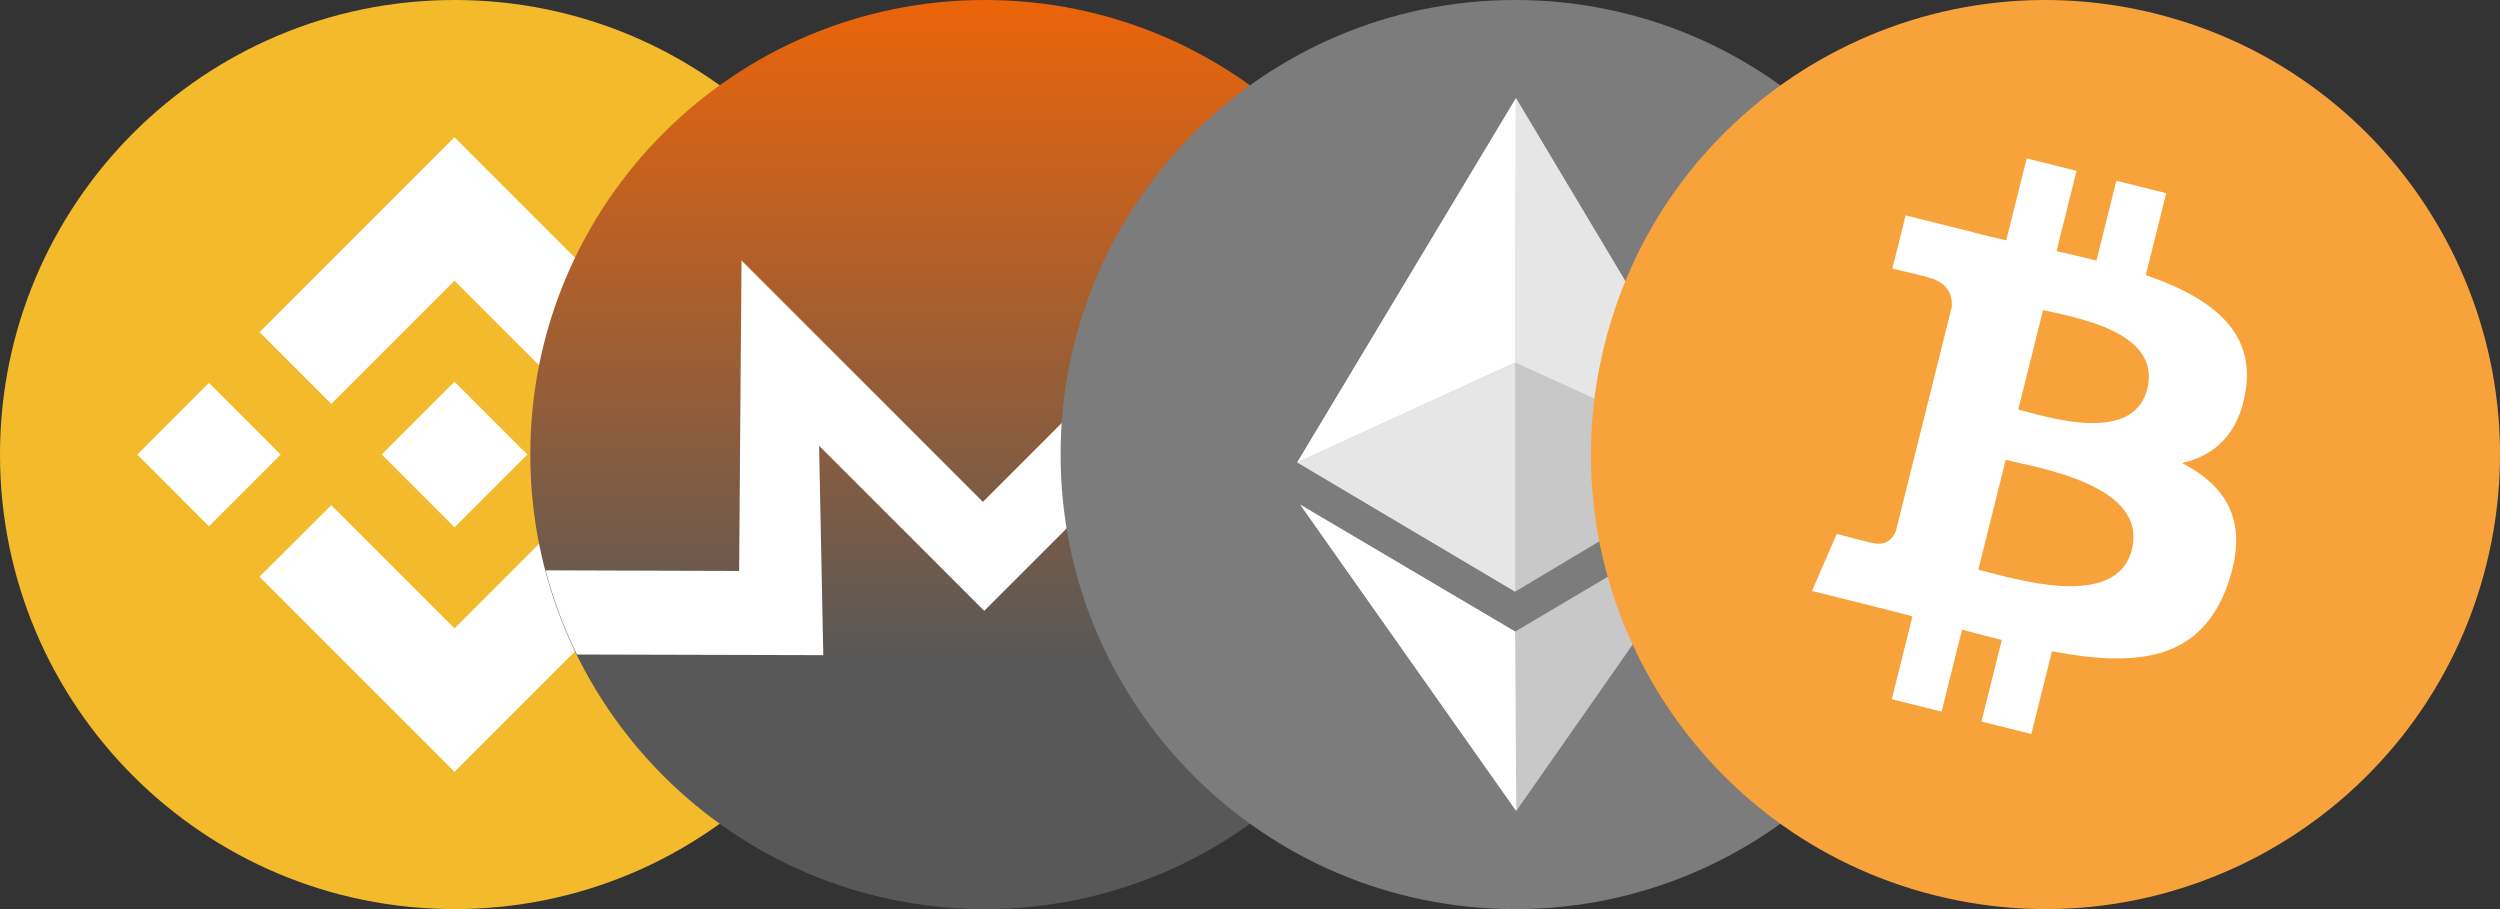 <svg width="66" height="24" viewBox="0 0 66 24" fill="none" xmlns="http://www.w3.org/2000/svg">
<rect x="0" y="0" width="66" height="24" fill="#333333" stroke="none"/>
<path d="M12 24C18.627 24 24 18.627 24 12C24 5.373 18.627 0 12 0C5.373 0 0 5.373 0 12C0 18.627 5.373 24 12 24Z" fill="#F3BA2C"/>
<path d="M17.148 15.227L17.146 15.228L11.999 20.376L6.853 15.229L6.85 15.227L8.745 13.337L11.999 16.589L15.253 13.335L17.148 15.227Z" fill="white"/>
<path d="M17.146 8.772L15.254 10.665L11.999 7.41L8.746 10.663L6.853 8.77L11.999 3.624L17.146 8.772Z" fill="white"/>
<path d="M18.483 10.108L16.59 12.001L18.483 13.894L20.376 12.001L18.483 10.108Z" fill="white"/>
<path d="M5.516 10.108L3.624 12.001L5.516 13.894L7.409 12.001L5.516 10.108Z" fill="white"/>
<path d="M13.919 11.999H13.92L11.999 10.078L10.58 11.497L10.417 11.66L10.081 11.997L10.078 11.999L10.081 12.002L12 13.921L13.921 12L13.922 11.999H13.919Z" fill="white"/>
<path d="M26 24C32.627 24 38 18.627 38 12C38 5.373 32.627 0 26 0C19.373 0 14 5.373 14 12C14 18.627 19.373 24 26 24Z" fill="url(#paint0_linear_1022_4432)"/>
<path d="M32.388 6.811L25.949 13.249L19.576 6.877L19.513 15.073L14.403 15.057C14.606 15.823 14.883 16.567 15.232 17.279L21.735 17.296L21.624 11.768L25.983 16.126L30.285 11.824V17.252H36.773C37.105 16.572 37.372 15.862 37.571 15.131H32.432L32.388 6.811Z" fill="white"/>
<path d="M40 24C46.627 24 52 18.627 52 12C52 5.373 46.627 0 40 0C33.373 0 28 5.373 28 12C28 18.627 33.373 24 40 24Z" fill="#7C7C7C"/>
<path d="M40.021 2.591L34.247 12.207L40 15.62L45.752 12.179L40.021 2.591Z" fill="#C8C8C8"/>
<path d="M34.328 13.326L40.029 21.41L45.701 13.299L40 16.674L34.328 13.326Z" fill="#C8C8C8"/>
<path d="M40 16.674L40.029 21.409L34.328 13.325L40 16.674Z" fill="white"/>
<path d="M40 9.57L34.247 12.207L40.021 2.591L40 9.57Z" fill="white"/>
<path d="M40 9.569V15.619L34.247 12.207L40 9.569Z" fill="#E6E6E6"/>
<path d="M40 9.57L45.752 12.179L40.021 2.591L40 9.57Z" fill="#E6E6E6"/>
<path d="M65.641 14.903C64.038 21.331 57.526 25.244 51.096 23.641C44.669 22.038 40.756 15.527 42.359 9.098C43.962 2.669 50.473 -1.244 56.902 0.359C63.331 1.962 67.244 8.474 65.641 14.903Z" fill="#F8A23B"/>
<path d="M59.289 10.291C59.528 8.694 58.312 7.836 56.65 7.263L57.189 5.1L55.872 4.772L55.347 6.878C55.001 6.792 54.646 6.71 54.292 6.63L54.821 4.51L53.505 4.182L52.965 6.344C52.679 6.279 52.398 6.214 52.125 6.146V6.139L50.309 5.686L49.958 7.092C49.958 7.092 50.935 7.316 50.915 7.33C51.448 7.463 51.544 7.816 51.528 8.096L50.914 10.56C50.951 10.569 50.998 10.583 51.051 10.604C51.007 10.593 50.96 10.581 50.912 10.569L50.051 14.021C49.985 14.183 49.82 14.426 49.447 14.334C49.46 14.353 48.49 14.095 48.49 14.095L47.836 15.602L49.55 16.029C49.869 16.109 50.181 16.193 50.489 16.271L49.944 18.459L51.259 18.787L51.799 16.623C52.158 16.72 52.507 16.81 52.848 16.895L52.31 19.049L53.627 19.378L54.172 17.194C56.417 17.619 58.106 17.448 58.816 15.417C59.389 13.782 58.788 12.839 57.607 12.224C58.467 12.025 59.115 11.46 59.288 10.291L59.289 10.291ZM56.281 14.509C55.874 16.144 53.121 15.26 52.228 15.039L52.951 12.14C53.844 12.363 56.706 12.804 56.281 14.509ZM56.688 10.267C56.317 11.754 54.025 10.999 53.282 10.813L53.938 8.185C54.681 8.37 57.075 8.716 56.688 10.267Z" fill="white"/>
<defs>
<linearGradient id="paint0_linear_1022_4432" x1="26.264" y1="-2.157" x2="26.264" y2="17.433" gradientUnits="userSpaceOnUse">
<stop stop-color="#FE6600"/>
<stop offset="1" stop-color="#585858"/>
</linearGradient>
</defs>
</svg>
